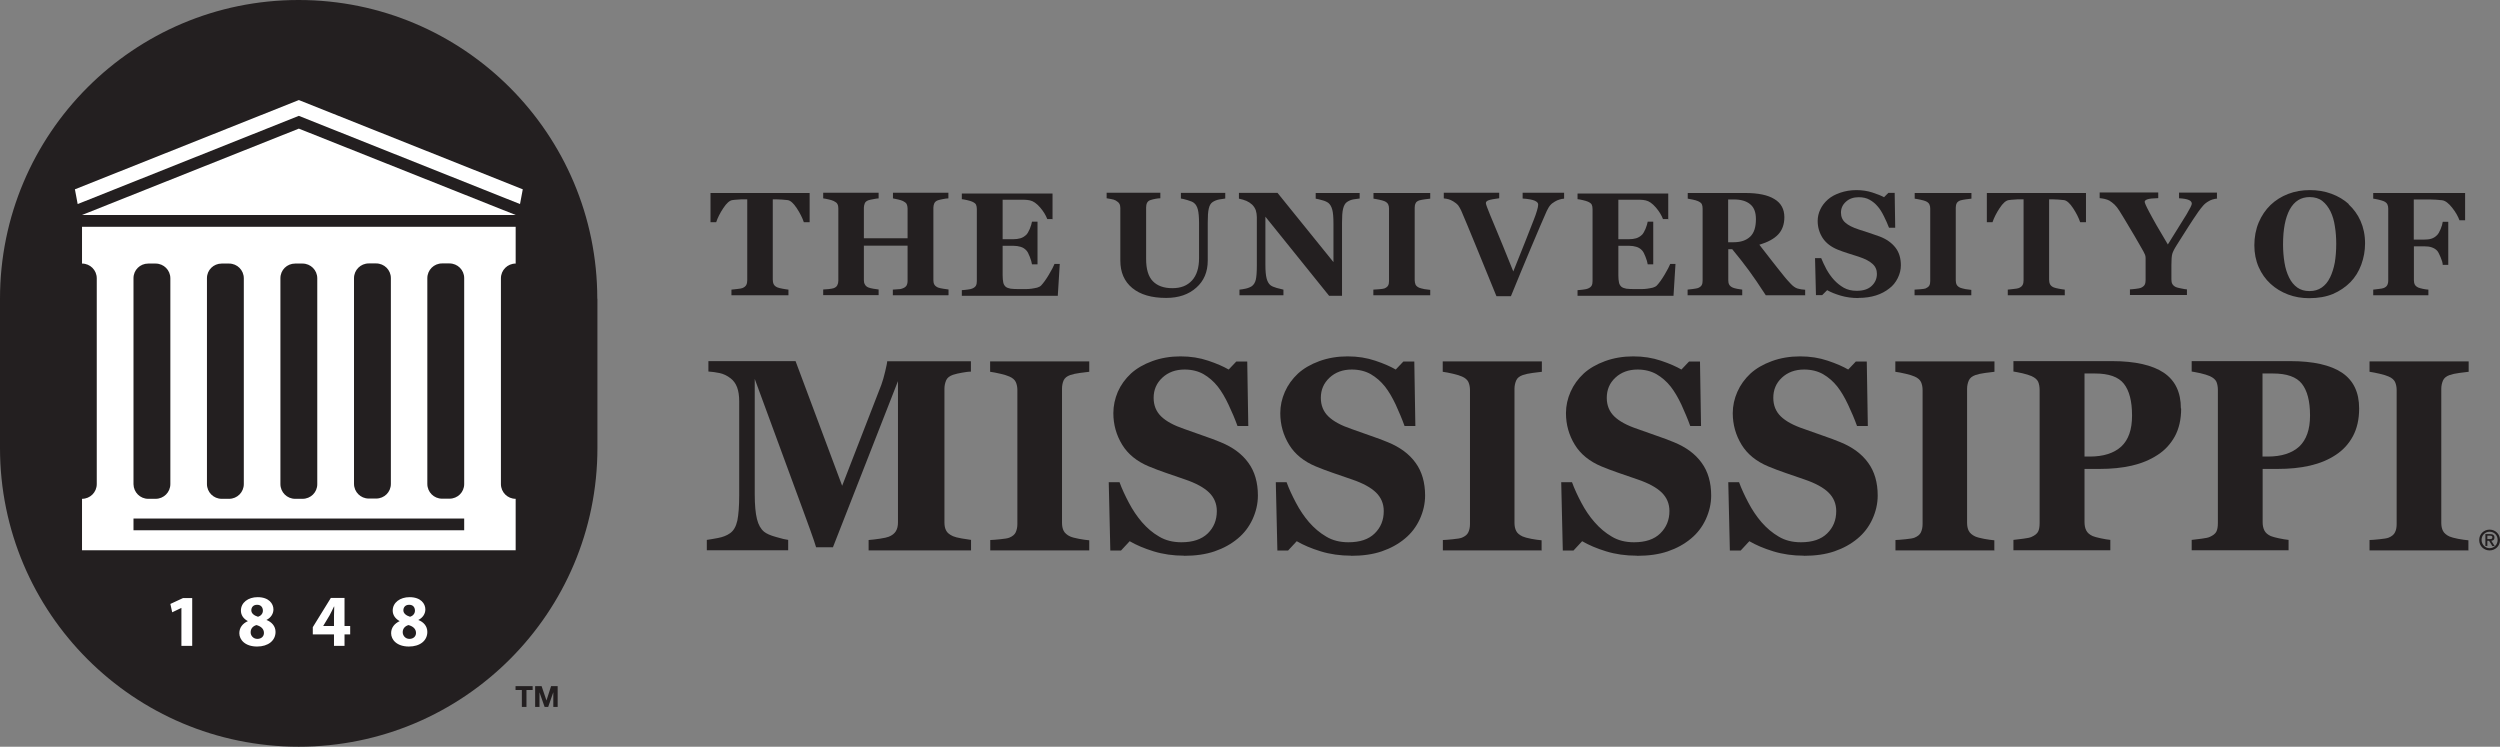 <?xml version="1.0" encoding="UTF-8"?>
<svg id="Layer_1" xmlns="http://www.w3.org/2000/svg" version="1.1" viewBox="0 0 189.9 56.72">
  <rect x="0" y="0" width="189.9" height="56.72" fill="#808080" stroke="none"/>
  <!-- Generator: Adobe Illustrator 29.6.1, SVG Export Plug-In . SVG Version: 2.1.1 Build 9)  -->
  <defs>
    <style>
      .st0 {
        fill: #231f20;
      }

      .st1 {
        fill: #fff;
      }
    </style>
  </defs>
  <g>
    <g>
      <path class="st0" d="M45.37,22.69C45.37,10.16,35.21,0,22.68,0S0,10.16,0,22.69v11.34c0,12.53,10.16,22.69,22.69,22.69s22.69-10.16,22.69-22.69v-11.34h0Z"/>
      <g>
        <path class="st1" d="M22.7,9.77l-16.47,6.56h32.94l-16.47-6.56ZM39.71,14.38l-17.01-6.78L5.69,14.38l.21,1.12,16.8-6.7,16.8,6.7h0s.21-1.12.21-1.12ZM39.17,20.02v-2.79H6.23v2.79c.62,0,1.12.5,1.12,1.12v15.63c0,.62-.5,1.12-1.12,1.12v3.91h32.94v-3.91c-.62,0-1.12-.5-1.12-1.12v-15.63c0-.62.5-1.12,1.12-1.12ZM26.89,21.13c0-.62.5-1.12,1.12-1.12h.56c.62,0,1.12.5,1.12,1.11v15.64c0,.62-.5,1.11-1.12,1.11h-.56c-.62,0-1.12-.5-1.12-1.12v-15.63h0ZM21.3,21.13c0-.62.5-1.11,1.12-1.11h.56c.62,0,1.12.5,1.12,1.12v15.64c0,.62-.5,1.11-1.12,1.11h-.56c-.62,0-1.12-.5-1.12-1.12v-15.64ZM15.72,21.13c0-.62.5-1.11,1.12-1.11h.56c.62,0,1.12.5,1.12,1.12v15.63c0,.62-.5,1.12-1.12,1.12h-.56c-.62,0-1.12-.5-1.12-1.12v-15.64ZM10.14,21.13c0-.62.5-1.11,1.12-1.11h.56c.62,0,1.12.5,1.12,1.12v15.63c0,.62-.5,1.12-1.12,1.12h-.56c-.62,0-1.11-.5-1.12-1.11v-15.64h0ZM35.26,40.28H10.14v-.89h25.12v.89ZM35.26,36.77c0,.62-.5,1.11-1.12,1.11h-.56c-.62,0-1.12-.5-1.12-1.12v-15.63c0-.62.5-1.12,1.12-1.12h.56c.62,0,1.12.5,1.12,1.11v15.64h0Z"/>
        <path class="st1" d="M12.94,45.87l.14.64.69-.33h.01v2.88h.82v-3.63h-.7l-.97.45h.01ZM31.78,47.11v-.02c.36-.18.53-.49.53-.8,0-.44-.35-.93-1.2-.93h0c-.72,0-1.28.41-1.28,1.02,0,.32.18.61.53.8h0c-.39.18-.65.49-.65.92,0,.49.43,1.01,1.35,1.01.85,0,1.4-.45,1.4-1.11,0-.46-.31-.76-.67-.9h0ZM31.09,45.94h0c.31,0,.43.22.43.45s-.17.4-.37.46c-.29-.09-.51-.25-.51-.49,0-.22.14-.42.43-.42h.02ZM31.1,48.53h0c-.31,0-.51-.25-.51-.51s.16-.46.44-.54c.33.09.57.28.57.6,0,.26-.2.45-.5.45ZM20.24,47.11v-.02c.36-.18.53-.49.53-.8,0-.44-.35-.93-1.2-.93h0c-.72,0-1.27.41-1.27,1.02,0,.32.17.61.53.8h0c-.4.18-.65.49-.65.92,0,.49.43,1.01,1.35,1.01.84,0,1.4-.45,1.4-1.11,0-.46-.32-.76-.67-.9h-.02ZM19.54,45.94h0c.3,0,.43.22.43.45s-.17.4-.37.46c-.29-.09-.51-.25-.51-.49,0-.22.14-.42.43-.42h.02ZM19.55,48.53h0c-.31,0-.52-.25-.51-.51,0-.26.16-.46.44-.54.33.09.57.28.57.6,0,.26-.2.45-.5.45ZM26.17,45.42h-1.04l-1.37,2.22v.55h1.61v.87h.8v-.87h.43v-.64h-.43v-2.13ZM25.37,46.75v.8h-.82l.48-.8c.12-.23.23-.44.34-.68h.02c0,.23-.02.46-.02.68Z"/>
      </g>
    </g>
    <path class="st0" d="M39.17,52.41h.47v1.29h.35v-1.29h.47v-.29h-1.3v.29h0ZM41.86,52.12l-.35,1.09h0l-.37-1.09h-.49v1.58h.33v-1.11h0l.39,1.11h.27l.39-1.12h0v1.12h.33v-1.58h-.5Z"/>
  </g>
  <g>
    <path class="st0" d="M189.11,40.95c.11,0,.21,0,.21-.14,0-.11-.11-.12-.2-.12h-.18v.26h.17ZM189.08,41.08h-.14v.39h-.15v-.9h.35c.22,0,.34.08.34.26,0,.17-.1.23-.24.25l.26.4h-.18l-.24-.39h0ZM189.11,40.39c-.34,0-.61.27-.61.62s.27.63.61.63.61-.27.61-.63-.27-.62-.61-.62M189.11,40.23c.42,0,.79.32.79.79s-.37.79-.79.79-.79-.32-.79-.79.37-.79.79-.79"/>
    <g>
      <path class="st0" d="M82.75,41.81h-7.53v-.79c.17,0,.43-.03.76-.06.33-.03.57-.07.69-.12.24-.1.4-.23.48-.4s.13-.38.13-.63v-10.18c0-.23-.04-.43-.12-.61-.08-.17-.25-.32-.49-.42-.15-.07-.38-.14-.68-.21s-.56-.12-.78-.15v-.79h7.53v.79c-.19.02-.43.05-.72.09s-.53.09-.73.16c-.25.09-.41.22-.5.41-.08.19-.12.4-.12.63v10.18c0,.24.04.45.13.62s.25.31.49.42c.13.06.36.12.67.18s.57.09.78.11v.79-.02Z"/>
      <path class="st0" d="M89.95,42.21c-.83,0-1.6-.11-2.32-.33s-1.32-.48-1.82-.77l-.66.71h-.81l-.12-5.19h.82c.18.5.42,1.01.71,1.56.29.55.62,1.04.99,1.47.39.45.82.82,1.31,1.1.48.29,1.05.43,1.69.43.87,0,1.53-.22,2-.67.46-.45.69-1.01.69-1.7,0-.56-.2-1.03-.59-1.41s-1-.71-1.82-.99c-.54-.18-1.03-.35-1.48-.51-.45-.16-.87-.31-1.27-.48-.91-.38-1.59-.93-2.03-1.65s-.67-1.52-.67-2.4c0-.56.12-1.1.34-1.62.23-.52.56-.98,1-1.39.42-.38.96-.7,1.62-.94.66-.24,1.37-.36,2.14-.36s1.46.11,2.11.33c.66.22,1.17.45,1.55.67l.58-.61h.83l.08,4.9h-.82c-.19-.53-.42-1.07-.68-1.62s-.53-1.01-.82-1.38c-.31-.39-.67-.7-1.08-.94-.41-.23-.89-.35-1.44-.35-.69,0-1.25.21-1.69.62s-.66.92-.66,1.53c0,.57.19,1.04.57,1.41s.97.69,1.77.96c.47.17.95.34,1.44.51.49.17.93.33,1.31.49.93.38,1.63.9,2.11,1.57.48.66.72,1.49.72,2.48,0,.62-.14,1.22-.41,1.81-.27.58-.64,1.06-1.11,1.45-.51.43-1.1.75-1.77.98s-1.45.34-2.34.34"/>
      <path class="st0" d="M102.64,42.21c-.83,0-1.6-.11-2.32-.33s-1.32-.48-1.82-.77l-.66.71h-.81l-.12-5.19h.82c.18.5.42,1.01.71,1.56.29.55.62,1.04.99,1.47.39.45.83.82,1.31,1.1.48.29,1.04.43,1.69.43.87,0,1.53-.22,1.99-.67.46-.45.69-1.01.69-1.7,0-.56-.2-1.03-.59-1.41s-1-.71-1.82-.99c-.54-.18-1.03-.35-1.48-.51-.45-.16-.87-.31-1.27-.48-.91-.38-1.59-.93-2.03-1.65s-.67-1.52-.67-2.4c0-.56.12-1.1.35-1.62.23-.52.56-.98,1-1.39.42-.38.96-.7,1.62-.94.66-.24,1.37-.36,2.14-.36s1.46.11,2.11.33c.66.22,1.17.45,1.55.67l.58-.61h.83l.08,4.9h-.82c-.19-.53-.42-1.07-.67-1.62-.26-.55-.53-1.01-.82-1.38-.31-.39-.67-.7-1.08-.94-.41-.23-.89-.35-1.44-.35-.69,0-1.25.21-1.69.62s-.66.92-.66,1.53c0,.57.19,1.04.57,1.41s.97.69,1.77.96c.47.17.95.34,1.44.51.49.17.93.33,1.31.49.93.38,1.63.9,2.11,1.57.48.66.72,1.49.72,2.48,0,.62-.14,1.22-.41,1.81-.27.58-.64,1.06-1.11,1.45-.51.43-1.1.75-1.77.98s-1.45.34-2.34.34"/>
      <path class="st0" d="M117.13,41.81h-7.53v-.79c.17,0,.43-.03.76-.06.33-.03.57-.07.69-.12.24-.1.4-.23.48-.4.08-.16.13-.38.13-.63v-10.18c0-.23-.04-.43-.12-.61-.08-.17-.25-.32-.49-.42-.15-.07-.38-.14-.68-.21s-.56-.12-.78-.15v-.79h7.53v.79c-.19.02-.43.05-.72.09-.29.04-.53.09-.73.16-.25.09-.42.22-.5.41s-.13.4-.13.63v10.18c0,.24.04.45.13.62.08.17.25.31.49.42.13.06.36.12.66.18.31.06.57.09.78.11v.79l.03-.02Z"/>
      <path class="st0" d="M124.32,42.21c-.83,0-1.6-.11-2.32-.33s-1.32-.48-1.82-.77l-.66.71h-.81l-.12-5.19h.82c.18.5.42,1.01.71,1.56.29.55.62,1.04,1,1.47.39.45.83.82,1.31,1.1.48.29,1.04.43,1.69.43.87,0,1.53-.22,1.99-.67.46-.45.7-1.01.7-1.7,0-.56-.2-1.03-.59-1.41s-1-.71-1.82-.99c-.54-.18-1.03-.35-1.48-.51s-.87-.31-1.27-.48c-.91-.38-1.59-.93-2.03-1.65s-.67-1.52-.67-2.4c0-.56.12-1.1.35-1.62.23-.52.56-.98,1-1.39.42-.38.96-.7,1.62-.94.66-.24,1.37-.36,2.14-.36s1.46.11,2.11.33c.66.22,1.17.45,1.55.67l.58-.61h.83l.08,4.9h-.82c-.19-.53-.42-1.07-.67-1.62-.26-.55-.53-1.01-.82-1.38-.31-.39-.67-.7-1.08-.94-.41-.23-.89-.35-1.43-.35-.69,0-1.25.21-1.69.62s-.65.92-.65,1.53c0,.57.19,1.04.57,1.41s.97.69,1.78.96c.47.17.95.34,1.44.51s.93.33,1.31.49c.93.38,1.63.9,2.11,1.57.48.66.72,1.49.72,2.48,0,.62-.14,1.22-.41,1.81-.27.58-.64,1.06-1.11,1.45-.51.43-1.1.75-1.77.98s-1.45.34-2.34.34"/>
      <path class="st0" d="M137.02,42.21c-.83,0-1.6-.11-2.32-.33s-1.32-.48-1.82-.77l-.66.71h-.82l-.12-5.19h.82c.18.5.42,1.01.71,1.56.29.55.62,1.04.99,1.47.39.45.83.82,1.31,1.1.48.29,1.04.43,1.69.43.87,0,1.53-.22,1.99-.67.46-.45.69-1.01.69-1.7,0-.56-.2-1.03-.59-1.41s-1-.71-1.82-.99c-.54-.18-1.03-.35-1.48-.51s-.87-.31-1.27-.48c-.91-.38-1.59-.93-2.03-1.65s-.67-1.52-.67-2.4c0-.56.12-1.1.35-1.62.23-.52.56-.98,1-1.39.42-.38.96-.7,1.62-.94.66-.24,1.37-.36,2.14-.36s1.46.11,2.11.33c.66.22,1.17.45,1.55.67l.58-.61h.83l.08,4.9h-.82c-.19-.53-.42-1.07-.68-1.62s-.53-1.01-.82-1.38c-.31-.39-.67-.7-1.08-.94-.41-.23-.89-.35-1.44-.35-.69,0-1.25.21-1.69.62s-.65.92-.65,1.53c0,.57.19,1.04.57,1.41s.97.69,1.78.96c.47.17.95.34,1.44.51s.93.33,1.31.49c.93.38,1.63.9,2.11,1.57.48.66.72,1.49.72,2.48,0,.62-.14,1.22-.41,1.81-.27.58-.64,1.06-1.11,1.45-.51.43-1.1.75-1.77.98s-1.45.34-2.34.34"/>
      <path class="st0" d="M151.51,41.81h-7.53v-.79c.17,0,.43-.03.76-.06.34-.03.57-.07.69-.12.24-.1.4-.23.48-.4s.13-.38.13-.63v-10.18c0-.23-.04-.43-.12-.61-.08-.17-.25-.32-.49-.42-.15-.07-.38-.14-.68-.21-.3-.07-.56-.12-.78-.15v-.79h7.53v.79c-.19.02-.43.05-.72.09-.29.04-.53.09-.73.16-.25.09-.41.22-.5.41-.08.19-.13.4-.13.63v10.18c0,.24.04.45.13.62.09.17.25.31.49.42.13.06.36.12.67.18s.57.09.78.11v.79l.02-.02Z"/>
      <path class="st0" d="M161.95,31.55c0-1.08-.21-1.88-.62-2.4-.41-.52-1.14-.78-2.2-.78h-.79v6.31h.4c1.05,0,1.84-.26,2.39-.76.55-.51.82-1.29.82-2.35M165.68,31.04c0,.81-.16,1.51-.47,2.09-.32.58-.75,1.06-1.31,1.42-.58.38-1.23.65-1.97.82s-1.56.25-2.48.25h-1.11v4.04c0,.24.04.45.13.63.09.18.25.32.49.43.13.05.33.11.62.17.28.06.53.1.72.12v.79h-7.36v-.79c.19-.02.43-.05.74-.09.31-.04.52-.08.64-.14.25-.11.41-.24.49-.39.08-.15.12-.37.12-.65v-10.13c0-.23-.04-.44-.11-.61-.08-.17-.24-.31-.5-.43-.18-.08-.42-.15-.71-.22-.3-.06-.52-.11-.67-.13v-.79h7.49c1.75,0,3.06.3,3.93.88.87.59,1.3,1.49,1.3,2.71"/>
      <path class="st0" d="M175.47,31.55c0-1.08-.21-1.88-.62-2.4-.41-.52-1.14-.78-2.2-.78h-.79v6.31h.4c1.05,0,1.84-.26,2.39-.76.54-.51.82-1.29.82-2.35M179.2,31.04c0,.81-.16,1.51-.47,2.09s-.75,1.06-1.3,1.42c-.57.38-1.23.65-1.97.82-.73.17-1.56.25-2.48.25h-1.11v4.04c0,.24.04.45.13.63.09.18.25.32.49.43.13.05.33.11.62.17.29.06.53.1.73.12v.79h-7.36v-.79c.18-.02.43-.05.74-.09.31-.04.52-.08.64-.14.25-.11.41-.24.49-.39.08-.15.12-.37.12-.65v-10.13c0-.23-.04-.44-.11-.61-.08-.17-.24-.31-.5-.43-.18-.08-.42-.15-.71-.22-.3-.06-.52-.11-.67-.13v-.79h7.49c1.75,0,3.06.3,3.93.88.87.59,1.3,1.49,1.3,2.71"/>
      <path class="st0" d="M187.52,41.81h-7.53v-.79c.17,0,.43-.03.76-.06.33-.03.56-.07.69-.12.24-.1.4-.23.48-.4.09-.16.13-.38.13-.63v-10.18c0-.23-.04-.43-.12-.61-.08-.17-.25-.32-.49-.42-.15-.07-.38-.14-.68-.21-.3-.07-.56-.12-.77-.15v-.79h7.53v.79c-.19.02-.43.05-.72.09-.29.04-.53.09-.73.16-.25.09-.41.22-.5.41-.08.19-.13.4-.13.63v10.18c0,.24.04.45.13.62.09.17.25.31.49.42.13.06.36.12.66.18.31.06.57.09.78.11v.79l.02-.02Z"/>
      <path class="st0" d="M73.77,41.81h-7.79v-.79c.23-.02.51-.05.85-.1.33-.05.56-.1.68-.15.25-.1.43-.24.54-.42.11-.18.16-.4.16-.67v-10.73l-4.94,12.62h-1.28c-.06-.22-.21-.66-.45-1.33-.24-.66-.43-1.19-.58-1.59l-3.63-9.87v8.74c0,.84.06,1.47.17,1.91s.29.75.54.96c.17.14.47.28.91.4.44.13.74.2.92.22v.79h-6.18v-.79c.17-.02.44-.07.83-.14.38-.07.69-.19.94-.37.27-.19.45-.51.55-.96.09-.45.14-1.09.14-1.92v-7.12c0-.43-.05-.79-.16-1.08s-.27-.51-.49-.68c-.27-.21-.55-.34-.83-.4s-.57-.1-.86-.12v-.79h6.62l3.54,9.47,2.98-7.68c.1-.28.2-.62.29-1.01.09-.39.15-.65.15-.77h6.36v.79c-.22,0-.44.04-.68.08s-.46.09-.68.16c-.26.09-.44.23-.52.42-.08.19-.13.4-.13.63v10.17c0,.24.04.45.13.61.08.17.26.31.52.43.14.06.36.12.66.17.31.05.54.09.71.11v.79h0Z"/>
    </g>
    <g>
      <path class="st0" d="M72.03,22.43h-4.21v-.43c.09,0,.22-.02.4-.03.18,0,.29-.04.36-.07.14-.05.23-.13.28-.21.05-.09.08-.21.08-.35v-2.68h-3.32v2.62c0,.13.02.24.08.33.05.1.14.18.27.23.07.03.19.06.36.09s.3.05.41.06v.43h-4.21v-.43c.09,0,.23-.02.41-.03.18-.02.3-.04.39-.07.13-.05.22-.12.27-.22.05-.09.08-.21.08-.34v-5.5c0-.13-.02-.24-.07-.33-.04-.09-.14-.16-.28-.23-.1-.05-.24-.09-.42-.13-.17-.04-.3-.06-.38-.07v-.43h4.21v.43c-.11,0-.25.03-.41.06-.15.03-.28.05-.36.08-.14.05-.24.13-.28.23s-.07.22-.07.33v2.33h3.32v-2.27c0-.13-.03-.24-.07-.33-.05-.09-.14-.16-.28-.23-.1-.05-.22-.08-.38-.12-.16-.04-.28-.06-.38-.08v-.43h4.21v.43c-.12,0-.25.02-.4.05-.14.03-.27.05-.39.09-.14.05-.23.13-.28.23-.04.1-.07.21-.07.33v5.51c0,.13.02.24.07.33s.14.17.28.23c.09.03.22.07.39.09.16.03.3.05.41.06v.43h-.02Z"/>
      <path class="st0" d="M79.97,16.64h-.42c-.11-.29-.29-.59-.55-.89s-.52-.48-.77-.53c-.11-.03-.26-.04-.46-.05h-1.61v3h.8c.2,0,.38-.02.55-.07.17-.05.31-.14.45-.27.08-.08.17-.23.26-.44.09-.21.14-.4.17-.55h.42v3.24h-.42c-.02-.15-.08-.35-.17-.58s-.17-.39-.26-.48c-.12-.13-.26-.22-.43-.27-.16-.05-.35-.08-.57-.08h-.8v2.24c0,.23.02.42.05.56.03.14.1.24.19.32.09.07.22.11.37.14.16.02.38.03.65.03h.46c.18,0,.34-.01.47-.03.15-.02.3-.05.43-.08.13-.04.23-.09.3-.16.17-.18.37-.45.59-.82.22-.37.36-.64.43-.82h.4l-.15,2.42h-7.29v-.43c.1,0,.24-.02.42-.04s.3-.05.37-.08c.14-.06.23-.13.28-.22.05-.09.07-.2.07-.34v-5.48c0-.13-.02-.24-.06-.33s-.14-.16-.29-.23c-.09-.04-.23-.08-.4-.12s-.3-.06-.39-.07v-.43h6.89v1.98l.02-.04Z"/>
      <path class="st0" d="M61.49,16.88h-.43c-.11-.33-.29-.69-.54-1.07s-.48-.58-.69-.61c-.12-.01-.26-.03-.43-.04s-.32-.02-.44-.02h-.26v6.1c0,.13.02.25.07.35s.14.18.28.24c.08.03.21.07.39.1s.33.06.45.07v.43h-4.33v-.43c.11-.01.26-.03.45-.05.19-.02.32-.04.39-.07.14-.06.24-.14.29-.24s.07-.21.07-.35v-6.15h-.26c-.12,0-.27,0-.44.02-.17.01-.31.02-.43.04-.21.03-.44.23-.69.61-.25.38-.43.74-.54,1.07h-.43v-2.22h7.53v2.22h0Z"/>
      <path class="st0" d="M93.07,15.08c-.11.01-.26.04-.46.07-.2.04-.37.11-.5.2-.14.09-.24.26-.29.49-.06.24-.08.59-.08,1.07v2.89c0,.85-.29,1.54-.87,2.05-.58.52-1.34.78-2.29.78-1.11,0-1.96-.25-2.57-.75s-.91-1.2-.91-2.09v-3.98c0-.13-.02-.24-.07-.33s-.14-.17-.28-.25c-.09-.05-.21-.09-.35-.11-.14-.03-.25-.05-.34-.06v-.42h4.08v.42c-.12,0-.24.02-.36.04s-.24.05-.37.09c-.14.04-.23.12-.28.22-.05.1-.07.22-.07.35v3.92c0,.77.17,1.33.51,1.68.34.35.83.53,1.48.53s1.13-.19,1.49-.58.54-.96.54-1.71v-2.63c0-.47-.03-.82-.09-1.05s-.16-.4-.29-.5c-.09-.08-.26-.15-.5-.22s-.4-.11-.5-.12v-.43h3.37s0,.43,0,.43Z"/>
      <path class="st0" d="M103.27,15.08c-.1.01-.25.03-.44.06-.19.03-.36.1-.52.21-.14.1-.23.27-.29.51s-.08.59-.08,1.06v5.55h-.98l-4.84-6.01v3.65c0,.45.03.8.09,1.03.06.24.16.41.29.52.1.08.26.15.47.21.22.06.39.1.52.13v.43h-3.34v-.43c.14-.01.31-.04.49-.08.18-.04.34-.11.46-.19.14-.11.24-.27.29-.48s.08-.57.08-1.08v-3.68c0-.18-.03-.35-.08-.52-.06-.16-.15-.3-.27-.42-.13-.12-.28-.22-.44-.29-.17-.07-.36-.13-.57-.17v-.44h2.93l4.25,5.26v-2.94c0-.47-.03-.82-.09-1.04-.06-.23-.16-.4-.29-.51-.11-.08-.26-.16-.47-.21-.21-.06-.38-.1-.5-.12v-.43h3.34v.43h0Z"/>
      <path class="st0" d="M108.63,22.43h-4.31v-.43c.1,0,.24-.02.44-.03.19-.01.32-.04.4-.06.14-.06.23-.13.28-.22s.07-.2.07-.34v-5.51c0-.12-.02-.23-.07-.33-.05-.09-.14-.17-.28-.23-.09-.04-.22-.07-.39-.11s-.32-.06-.44-.08v-.43h4.31v.43c-.11.01-.25.03-.41.05-.16.02-.3.05-.42.08-.14.05-.24.12-.28.22-.05.1-.07.21-.07.34v5.51c0,.13.03.24.07.34.05.09.14.17.28.23.08.03.2.06.38.1.18.03.33.05.45.06v.43-.02Z"/>
      <path class="st0" d="M118.8,15.09c-.12.01-.24.03-.35.07-.11.03-.22.08-.34.15-.16.09-.28.19-.36.29-.09.1-.17.25-.26.43-.11.25-.27.62-.48,1.1-.2.48-.44,1.04-.7,1.65-.23.56-.49,1.16-.76,1.82-.27.66-.53,1.29-.78,1.9h-1.1c-.51-1.25-1.03-2.52-1.56-3.82-.53-1.29-.9-2.19-1.12-2.69-.09-.18-.17-.32-.24-.41-.08-.09-.2-.19-.37-.29-.12-.07-.23-.12-.33-.15-.09-.03-.22-.05-.38-.07v-.43h4.21v.42c-.39.05-.66.1-.8.15s-.21.12-.21.2c0,.04,0,.08.02.13.01.05.03.11.06.18.12.32.33.84.64,1.57s.76,1.84,1.36,3.33c.37-.91.68-1.68.92-2.3.24-.63.46-1.18.65-1.66.09-.23.17-.45.23-.66.06-.2.09-.35.09-.46,0-.12-.08-.21-.25-.29-.17-.08-.48-.14-.93-.17v-.44h3.15v.44h0Z"/>
      <path class="st0" d="M126.74,16.64h-.42c-.11-.29-.29-.59-.55-.89-.26-.3-.52-.48-.77-.53-.11-.03-.26-.04-.46-.05h-1.61v3h.8c.2,0,.38-.02.55-.07s.31-.14.45-.27c.08-.08.17-.23.26-.44.09-.21.14-.4.17-.55h.42v3.24h-.42c-.02-.15-.08-.35-.17-.58s-.17-.39-.26-.48c-.12-.13-.26-.22-.43-.27-.16-.05-.35-.08-.57-.08h-.8v2.24c0,.23.02.42.05.56s.1.24.19.32c.09.07.22.11.37.14.16.02.38.03.65.03h.46c.18,0,.34-.01.47-.03.15-.02.3-.05.43-.08.13-.04.23-.09.3-.16.17-.18.37-.45.59-.82.22-.37.36-.64.43-.82h.4l-.15,2.42h-7.29v-.43c.1,0,.24-.02.42-.04s.3-.05.37-.08c.14-.06.23-.13.28-.22s.07-.2.07-.34v-5.48c0-.13-.02-.24-.06-.33s-.14-.16-.29-.23c-.09-.04-.23-.08-.4-.12s-.3-.06-.39-.07v-.43h6.89v1.98l.02-.04Z"/>
      <path class="st0" d="M133.38,16.65c0-.52-.14-.9-.44-1.14-.29-.24-.7-.36-1.24-.36h-.43v3.25h.42c.54,0,.95-.14,1.25-.42s.44-.73.44-1.34M137.11,22.43h-2.98c-.51-.79-.94-1.42-1.28-1.88-.34-.47-.77-1.01-1.27-1.62h-.3v2.36c0,.13.02.24.07.33s.14.17.28.23c.07.03.18.06.33.09.15.03.27.05.38.06v.43h-4.15v-.43c.11-.01.25-.03.42-.05.17-.02.3-.05.37-.07.14-.06.23-.13.28-.22s.07-.2.07-.34v-5.48c0-.13-.02-.24-.06-.33s-.14-.16-.29-.23c-.12-.05-.25-.09-.41-.12s-.28-.06-.37-.07v-.43h4.36c.98,0,1.72.15,2.22.46.51.3.76.77.76,1.38,0,.54-.16.98-.47,1.31s-.79.59-1.43.78c.25.32.54.69.87,1.12.33.42.67.86,1.03,1.3.11.14.27.32.46.52.19.21.37.33.52.38.08.02.19.05.32.07s.22.03.28.03v.43h-.01Z"/>
      <path class="st0" d="M141.16,22.64c-.48,0-.92-.06-1.33-.18s-.76-.26-1.04-.42l-.38.38h-.47l-.07-2.81h.47c.11.27.24.55.4.85.17.3.35.56.57.8s.47.44.75.6c.27.15.6.23.97.23.5,0,.88-.12,1.14-.37.26-.24.4-.55.4-.92,0-.3-.11-.56-.34-.76-.22-.21-.57-.38-1.04-.54-.31-.1-.59-.19-.85-.27-.26-.08-.5-.17-.73-.26-.52-.21-.91-.51-1.16-.89-.25-.39-.38-.82-.38-1.3,0-.3.07-.6.2-.87.13-.28.32-.53.58-.76.24-.21.55-.38.93-.51.38-.13.79-.2,1.23-.2s.83.06,1.21.18c.37.12.67.24.89.36l.33-.33h.48l.04,2.65h-.47c-.11-.29-.24-.58-.39-.88s-.3-.55-.47-.74c-.18-.21-.38-.38-.62-.51-.23-.13-.51-.19-.82-.19-.39,0-.72.11-.97.34-.25.22-.38.5-.38.83,0,.31.11.57.33.76.22.2.56.37,1.02.52.27.09.55.18.83.27s.53.18.75.26c.53.2.93.49,1.21.85.28.36.41.81.41,1.34,0,.34-.08.66-.24.98s-.37.58-.64.78c-.29.23-.63.41-1.01.53-.38.12-.83.19-1.34.19"/>
      <path class="st0" d="M149.74,22.43h-4.31v-.43c.1,0,.25-.02.44-.03s.33-.04.4-.06c.13-.06.23-.13.28-.22s.07-.2.07-.34v-5.51c0-.12-.02-.23-.07-.33-.05-.09-.14-.17-.28-.23-.09-.04-.22-.07-.39-.11s-.32-.06-.44-.08v-.43h4.31v.43c-.11.01-.25.03-.41.05-.16.02-.3.05-.42.08-.14.05-.24.12-.29.22-.05.1-.07.21-.07.34v5.51c0,.13.02.24.07.34.05.09.14.17.28.23.08.03.2.06.38.1.18.03.33.05.45.06v.43-.02Z"/>
      <path class="st0" d="M158.44,16.88h-.43c-.11-.33-.29-.69-.54-1.07s-.48-.58-.69-.61c-.12-.01-.26-.03-.43-.04s-.32-.02-.44-.02h-.26v6.1c0,.13.02.25.07.35s.14.18.28.24c.08.03.21.07.39.1s.33.06.45.07v.43h-4.33v-.43c.11-.01.26-.03.45-.05.19-.02.32-.04.39-.07.14-.06.24-.14.29-.24.05-.1.07-.21.07-.35v-6.15h-.26c-.12,0-.27,0-.44.02-.17.01-.31.02-.43.04-.21.03-.44.23-.69.61-.25.38-.43.74-.54,1.07h-.43v-2.22h7.53v2.22h-.01Z"/>
      <path class="st0" d="M168.43,15.08c-.13.01-.25.04-.36.07-.11.03-.21.08-.31.14-.16.09-.3.2-.42.34s-.24.29-.36.46c-.24.35-.49.72-.75,1.13s-.54.86-.85,1.34c-.2.31-.32.55-.37.71-.05.17-.07.45-.07.86v1.1c0,.13.02.25.07.34s.14.18.28.24c.06.03.19.06.39.1s.35.07.44.07v.43h-4.33v-.43c.1,0,.25-.02.44-.04s.33-.05.4-.08c.13-.06.23-.14.28-.23.05-.1.07-.21.07-.35v-1.69c0-.09-.02-.17-.04-.23-.03-.07-.07-.16-.13-.27s-.14-.25-.24-.42c-.28-.49-.55-.96-.82-1.4-.26-.44-.51-.86-.75-1.24-.12-.2-.25-.36-.38-.49-.13-.12-.26-.22-.39-.3-.1-.05-.22-.1-.36-.13-.14-.03-.27-.05-.38-.06v-.43h4.45v.43c-.41.01-.68.04-.82.09-.14.05-.21.11-.21.19,0,.04.03.12.08.24.05.12.15.31.28.56.12.24.31.56.54.98.24.42.53.9.86,1.46.69-1.1,1.17-1.87,1.43-2.3.26-.44.39-.7.39-.8,0-.12-.08-.22-.23-.28-.15-.07-.4-.11-.74-.13v-.43h2.88v.43l.03.02Z"/>
      <path class="st0" d="M178.4,15.52c.38.35.69.77.91,1.27s.34,1.06.34,1.7c0,.57-.1,1.1-.29,1.62-.19.51-.46.95-.82,1.32-.38.38-.82.68-1.33.9-.51.21-1.11.32-1.81.32-.57,0-1.1-.09-1.6-.28s-.95-.46-1.33-.81-.68-.77-.9-1.27-.33-1.05-.33-1.66.11-1.21.33-1.73.52-.96.9-1.33c.38-.36.82-.64,1.34-.84.52-.2,1.07-.29,1.65-.29s1.13.09,1.64.28.95.45,1.32.79h-.02ZM176.99,21.08c.16-.33.28-.71.36-1.13.07-.42.11-.9.11-1.43,0-.45-.03-.89-.1-1.31-.06-.43-.17-.81-.33-1.14s-.37-.6-.62-.8-.58-.3-.97-.3c-.66,0-1.16.31-1.51.94-.34.63-.51,1.51-.51,2.66,0,.49.04.95.11,1.38.07.43.19.81.35,1.13.16.33.37.58.62.76s.56.27.93.27.67-.09.93-.27.47-.43.62-.75h.01Z"/>
      <path class="st0" d="M187.25,16.73h-.43c-.11-.3-.29-.62-.56-.96-.27-.34-.52-.53-.76-.56-.11-.01-.26-.03-.44-.04-.18-.01-.35-.02-.5-.02h-1.21v3.05h.77c.22,0,.41-.02.57-.07s.3-.14.43-.27c.09-.09.18-.24.27-.46.09-.21.14-.4.16-.55h.42v3.27h-.42c0-.16-.07-.36-.17-.6-.1-.24-.18-.39-.25-.47-.11-.12-.24-.2-.41-.26s-.36-.08-.59-.08h-.77v2.57c0,.13.02.24.07.34.05.09.14.17.28.23.08.03.19.06.33.09s.28.05.42.06v.43h-4.19v-.43c.11-.01.25-.03.42-.05.18-.02.3-.04.37-.07.13-.05.22-.12.27-.21s.08-.21.08-.35v-5.48c0-.12-.02-.23-.07-.33-.05-.09-.14-.17-.28-.23-.1-.04-.24-.08-.41-.12s-.3-.06-.38-.07v-.43h6.98v2.08h0Z"/>
    </g>
  </g>
</svg>